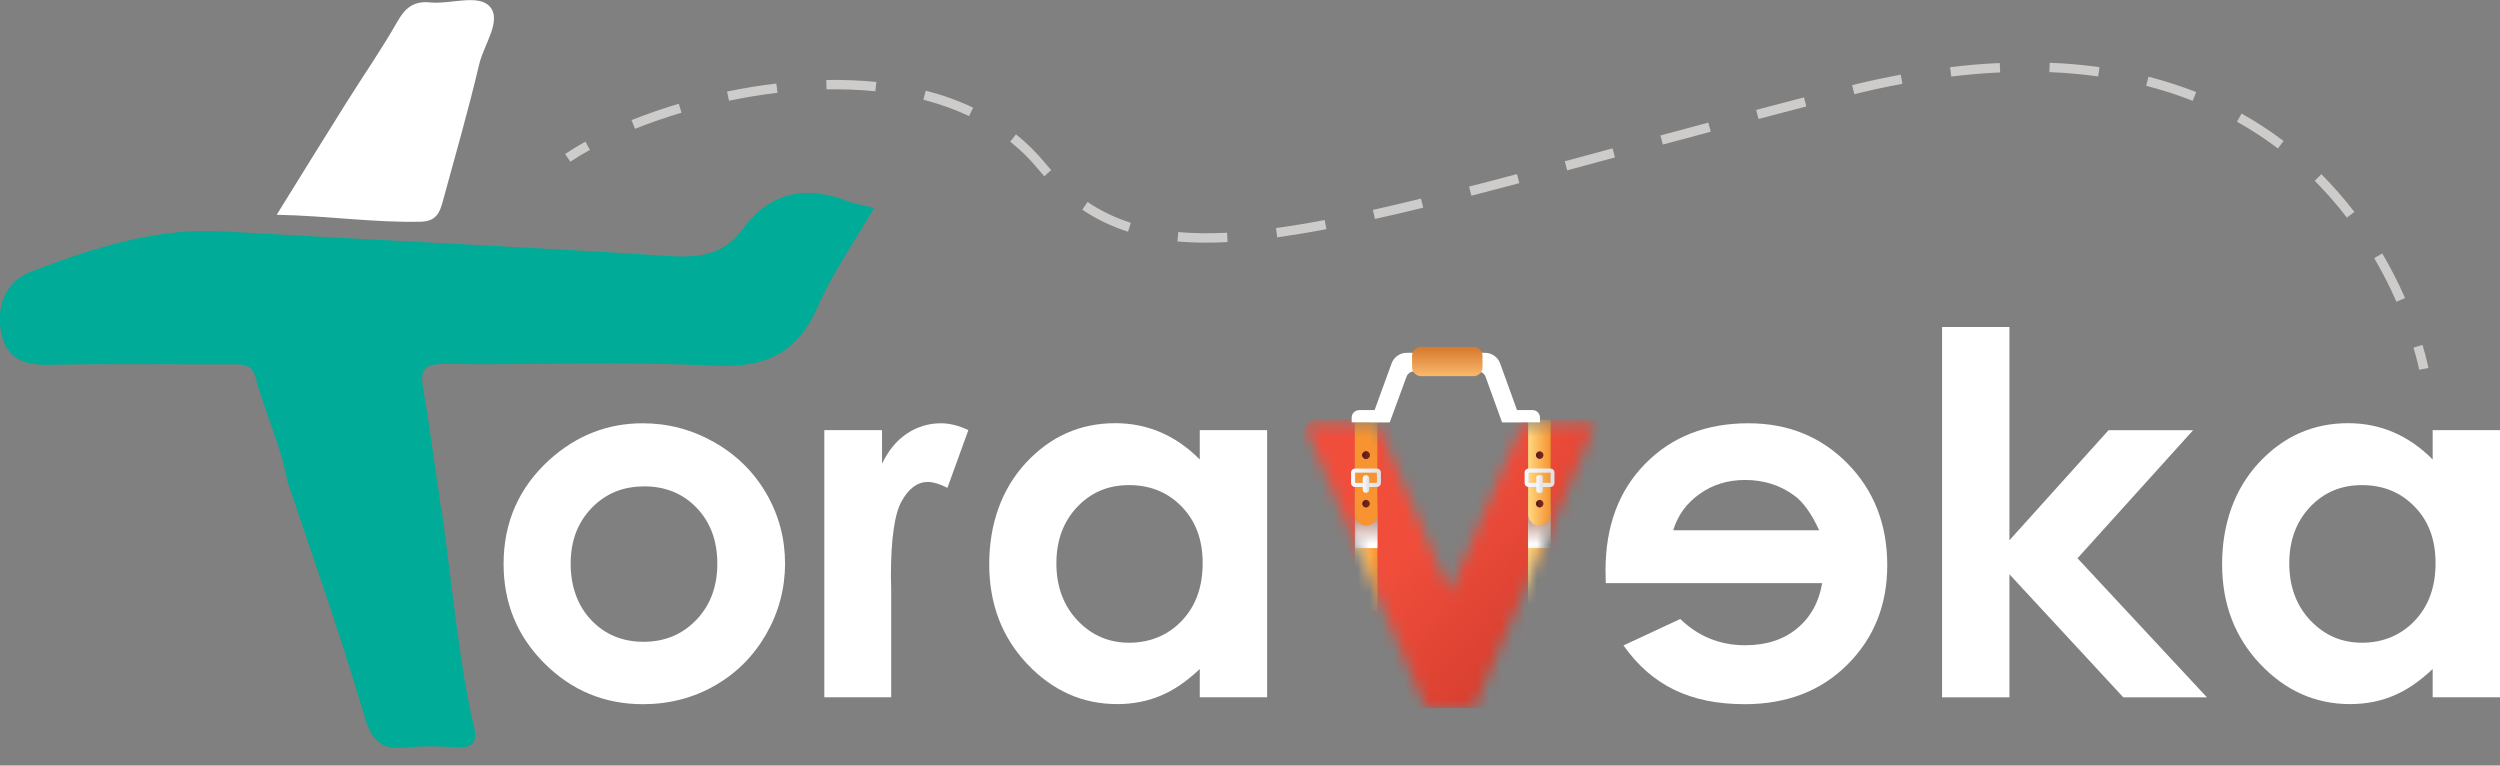 <svg width="209" height="64" viewBox="0 0 209 64" fill="none" xmlns="http://www.w3.org/2000/svg">
<rect x="0" y="0" width="209" height="64" fill="#808080" stroke="none"/>
<g clip-path="url(#clip0_1_54)">
<path d="M36.885 42.385C37.784 48.587 38.261 54.85 39.668 60.981C39.864 61.826 39.59 62.53 38.417 62.475C36.971 62.405 35.508 62.327 34.077 62.483C32.052 62.71 31.137 62.147 30.496 59.965C28.549 53.318 26.211 46.78 24.021 40.203C23.466 37.216 22.145 34.456 21.355 31.539C21.05 30.389 20.206 30.459 19.314 30.459C14.247 30.475 9.188 30.397 4.121 30.498C2.041 30.538 0.555 30.029 0.102 27.824C-0.375 25.517 0.532 23.476 2.682 22.671C7.827 20.731 13.027 19.019 18.681 19.347C31.176 20.067 43.672 20.622 56.16 21.412C58.615 21.568 60.593 21.193 62.04 19.214C64.378 16.016 67.35 15.46 70.892 16.829C71.494 17.064 72.143 17.142 73.081 17.376C71.463 20.168 69.633 22.749 68.389 25.595C66.661 29.552 63.995 30.772 59.741 30.569C52.234 30.209 44.696 30.53 37.174 30.428C35.399 30.405 35.11 30.968 35.383 32.532C35.946 35.808 36.376 39.101 36.853 42.385H36.885Z" fill="#00AC97"/>
<path d="M23.138 17.947C25.187 14.639 27.063 11.597 28.963 8.571C30.379 6.311 31.911 4.113 33.225 1.799C33.882 0.641 34.601 0.07 35.946 0.203C37.659 0.375 39.997 -0.532 40.951 0.555C41.975 1.72 40.443 3.738 40.059 5.38C39.152 9.236 38.05 13.044 37.01 16.86C36.76 17.775 36.47 18.502 35.18 18.534C31.286 18.628 27.454 18.041 23.146 17.955L23.138 17.947Z" fill="white"/>
<path d="M53.728 35.386C55.847 35.386 57.833 35.91 59.702 36.966C61.563 38.022 63.017 39.453 64.065 41.259C65.113 43.066 65.629 45.013 65.629 47.108C65.629 49.204 65.105 51.183 64.05 53.02C62.994 54.85 61.563 56.289 59.749 57.322C57.935 58.354 55.933 58.87 53.751 58.87C50.538 58.87 47.785 57.728 45.51 55.453C43.234 53.177 42.1 50.409 42.1 47.148C42.1 43.66 43.383 40.751 45.955 38.42C48.207 36.395 50.803 35.386 53.728 35.386ZM53.822 40.665C52.07 40.665 50.616 41.267 49.451 42.479C48.285 43.691 47.707 45.239 47.707 47.124C47.707 49.009 48.285 50.643 49.435 51.847C50.584 53.052 52.039 53.654 53.806 53.654C55.573 53.654 57.036 53.044 58.209 51.824C59.381 50.604 59.968 49.04 59.968 47.124C59.968 45.208 59.389 43.652 58.24 42.456C57.09 41.259 55.62 40.657 53.83 40.657L53.822 40.665Z" fill="white"/>
<path d="M68.913 35.957H73.738V38.772C74.262 37.662 74.958 36.825 75.818 36.246C76.686 35.675 77.632 35.386 78.664 35.386C79.391 35.386 80.158 35.582 80.955 35.957L79.204 40.782C78.547 40.454 78 40.289 77.577 40.289C76.709 40.289 75.982 40.821 75.38 41.892C74.786 42.956 74.481 45.052 74.481 48.172L74.504 49.259V58.291H68.913V35.957Z" fill="white"/>
<path d="M100.301 35.957H105.931V58.291H100.301V55.93C99.198 56.97 98.104 57.72 96.993 58.174C95.891 58.635 94.686 58.862 93.396 58.862C90.495 58.862 87.993 57.744 85.874 55.507C83.763 53.271 82.699 50.487 82.699 47.163C82.699 43.84 83.724 40.892 85.772 38.686C87.821 36.481 90.308 35.378 93.232 35.378C94.577 35.378 95.844 35.629 97.025 36.137C98.205 36.645 99.3 37.404 100.301 38.413V35.949V35.957ZM94.382 40.555C92.638 40.555 91.199 41.165 90.042 42.393C88.892 43.621 88.314 45.185 88.314 47.101C88.314 49.017 88.9 50.62 90.073 51.863C91.246 53.106 92.685 53.732 94.397 53.732C96.11 53.732 97.635 53.122 98.8 51.894C99.965 50.667 100.543 49.063 100.543 47.085C100.543 45.106 99.957 43.566 98.8 42.362C97.635 41.157 96.164 40.555 94.382 40.555Z" fill="white"/>
<path d="M134.222 47.679C134.222 43.988 135.332 41.009 137.545 38.764C139.758 36.512 142.636 35.386 146.162 35.386C149.493 35.386 152.254 36.512 154.467 38.764C156.672 41.017 157.774 43.847 157.774 47.249C157.774 50.573 156.664 53.341 154.451 55.554C152.238 57.767 149.368 58.87 145.85 58.87C143.582 58.87 141.619 58.471 139.969 57.666C138.319 56.868 136.904 55.632 135.723 53.959L140.47 51.746C141.979 53.208 143.793 53.943 145.897 53.943C147.656 53.943 149.103 53.474 150.236 52.536C151.37 51.597 152.066 50.338 152.332 48.751H134.245L134.222 47.687V47.679ZM152.082 44.332C151.448 42.948 150.76 41.986 150.017 41.439C148.837 40.563 147.453 40.125 145.889 40.125C144.442 40.125 143.175 40.516 142.081 41.298C140.986 42.08 140.251 43.089 139.883 44.332H152.09H152.082Z" fill="white"/>
<path d="M162.357 27.339H167.987V45.169L176.275 35.965H183.344L173.679 46.671L184.501 58.299H177.511L167.987 48.008V58.299H162.357V27.339Z" fill="white"/>
<path d="M203.37 35.957H209V58.291H203.37V55.93C202.267 56.97 201.173 57.72 200.062 58.174C198.96 58.635 197.756 58.862 196.465 58.862C193.564 58.862 191.062 57.744 188.943 55.507C186.832 53.271 185.768 50.487 185.768 47.163C185.768 43.84 186.793 40.892 188.841 38.686C190.89 36.481 193.377 35.378 196.301 35.378C197.646 35.378 198.913 35.629 200.094 36.137C201.274 36.645 202.369 37.404 203.37 38.413V35.949V35.957ZM197.451 40.555C195.707 40.555 194.268 41.165 193.111 42.393C191.961 43.621 191.383 45.185 191.383 47.101C191.383 49.017 191.969 50.62 193.142 51.863C194.315 53.106 195.754 53.732 197.466 53.732C199.179 53.732 200.704 53.122 201.869 51.894C203.034 50.667 203.612 49.063 203.612 47.085C203.612 45.106 203.034 43.566 201.869 42.362C200.704 41.157 199.233 40.555 197.451 40.555Z" fill="white"/>
<path d="M202.244 30.913C202.244 30.913 202.111 30.209 201.767 29.06L202.518 28.833C202.877 30.021 203.01 30.733 203.018 30.764L202.252 30.905L202.244 30.913Z" fill="#CDCCCB"/>
<path d="M200.344 25.228C199.796 23.977 199.171 22.749 198.483 21.584L199.155 21.185C199.859 22.381 200.5 23.633 201.063 24.915L200.344 25.228ZM196.199 18.19C195.363 17.103 194.456 16.063 193.51 15.116L194.065 14.561C195.042 15.539 195.965 16.602 196.825 17.713L196.207 18.19H196.199Z" fill="#CDCCCB"/>
<path d="M100.864 20.285C100.019 20.285 99.198 20.254 98.432 20.184L98.502 19.402C99.754 19.511 101.122 19.535 102.584 19.456L102.623 20.238C102.021 20.27 101.435 20.285 100.864 20.285ZM106.775 19.84L106.674 19.066C107.933 18.893 109.262 18.674 110.74 18.393L110.889 19.159C109.403 19.441 108.058 19.66 106.783 19.84H106.775ZM94.296 19.37C92.912 18.925 91.66 18.323 90.48 17.533L90.918 16.884C92.036 17.634 93.216 18.205 94.538 18.628L94.303 19.37H94.296ZM114.947 18.315L114.775 17.548C116.057 17.259 117.402 16.946 118.794 16.602L118.982 17.361C117.582 17.705 116.237 18.018 114.939 18.307L114.947 18.315ZM123.009 16.36L122.813 15.601C124.104 15.273 125.433 14.921 126.817 14.553L127.02 15.312C125.636 15.679 124.299 16.031 123.009 16.36ZM87.305 14.741C87.125 14.538 86.945 14.334 86.773 14.123C86.085 13.286 85.303 12.52 84.451 11.84L84.936 11.23C85.827 11.941 86.648 12.755 87.367 13.623C87.54 13.826 87.704 14.021 87.876 14.217L87.297 14.741H87.305ZM131.016 14.241L130.813 13.482L134.808 12.403L135.012 13.161L131.016 14.241ZM190.429 12.411C189.35 11.589 188.2 10.839 187.012 10.174L187.395 9.494C188.615 10.174 189.795 10.948 190.906 11.785L190.436 12.411H190.429ZM139.015 12.082L138.812 11.324C140.11 10.972 141.447 10.62 142.816 10.252L143.019 11.011C141.651 11.378 140.321 11.73 139.023 12.082H139.015ZM53.087 10.768L52.797 10.041C54.056 9.541 55.378 9.079 56.746 8.673L56.973 9.423C55.628 9.822 54.33 10.276 53.094 10.768H53.087ZM147.015 9.947L146.811 9.189C148.117 8.845 149.454 8.493 150.815 8.141L151.01 8.899C149.642 9.251 148.313 9.603 147.007 9.947H147.015ZM81.018 9.705C79.845 9.15 78.555 8.688 77.194 8.336L77.39 7.578C78.797 7.937 80.127 8.414 81.354 9.001L81.018 9.705ZM183.313 8.43C182.07 7.937 180.756 7.515 179.419 7.171L179.614 6.413C180.983 6.764 182.32 7.195 183.602 7.695L183.313 8.422V8.43ZM60.945 8.422L60.781 7.656C62.157 7.367 63.541 7.14 64.902 6.983L64.996 7.758C63.659 7.914 62.298 8.141 60.945 8.422ZM155.022 7.875L154.834 7.116C156.21 6.78 157.579 6.491 158.9 6.24L159.041 7.007C157.727 7.249 156.375 7.539 155.014 7.875H155.022ZM73.183 7.632C71.877 7.5 70.493 7.445 69.093 7.468L69.078 6.686C70.501 6.663 71.924 6.718 73.261 6.85L73.183 7.632ZM175.407 6.389C174.094 6.209 172.717 6.084 171.326 6.029L171.357 5.247C172.772 5.302 174.18 5.427 175.517 5.615L175.407 6.389ZM163.123 6.389L163.029 5.615C164.437 5.443 165.836 5.326 167.181 5.271L167.213 6.053C165.883 6.115 164.507 6.233 163.115 6.397L163.123 6.389Z" fill="#CDCCCB"/>
<path d="M47.683 13.521L47.245 12.872C47.754 12.528 48.325 12.184 48.942 11.84L49.318 12.528C48.716 12.856 48.168 13.193 47.676 13.521H47.683Z" fill="#CDCCCB"/>
<mask id="mask0_1_54" style="mask-type:alpha" maskUnits="userSpaceOnUse" x="109" y="35" width="25" height="25">
<path d="M109 35.376H115.148L121.224 49.505L127.294 35.376H133.413L123.176 59.318H119.261L109 35.376Z" fill="#D9D9D9"/>
</mask>
<g mask="url(#mask0_1_54)">
<path d="M133.994 36.702V57.578C133.994 58.472 133.51 59.198 132.914 59.198H109.99C109.394 59.198 108.91 58.472 108.91 57.578V36.702C108.91 35.808 109.394 35.082 109.99 35.082H132.92C133.516 35.082 134 35.808 134 36.702H133.994Z" fill="url(#paint0_linear_1_54)"/>
<path d="M114.582 50.925C114.787 50.925 115.091 51.105 115.141 51.136H113.273L113.831 50.51V51.012C114.067 50.963 114.34 50.925 114.582 50.919V50.925Z" fill="url(#paint1_linear_1_54)"/>
<path d="M115.153 35.082H113.273V51.13H115.153V35.082Z" fill="url(#paint2_linear_1_54)"/>
<path d="M129.631 35.082H127.751V51.13H129.631V35.082Z" fill="url(#paint3_linear_1_54)"/>
<g style="mix-blend-mode:multiply">
<path d="M115.153 35.082H113.273V45.818H115.153V35.082Z" fill="url(#paint4_linear_1_54)"/>
<path d="M129.631 35.082H127.751V45.818H129.631V35.082Z" fill="url(#paint5_linear_1_54)"/>
</g>
<path d="M115.153 35.082V43.007C115.153 43.528 114.731 43.95 114.21 43.95C113.688 43.95 113.266 43.528 113.266 43.007V35.082H115.147H115.153Z" fill="url(#paint6_linear_1_54)"/>
<path d="M129.637 35.082V43.007C129.637 43.528 129.215 43.95 128.694 43.95C128.173 43.95 127.751 43.528 127.751 43.007V35.082H129.631H129.637Z" fill="url(#paint7_linear_1_54)"/>
<path d="M114.52 42.107C114.52 42.281 114.377 42.424 114.204 42.424C114.03 42.424 113.887 42.281 113.887 42.107C113.887 41.933 114.03 41.791 114.204 41.791C114.377 41.791 114.52 41.933 114.52 42.107Z" fill="url(#paint8_linear_1_54)"/>
<path d="M114.52 38.048C114.52 38.222 114.377 38.365 114.204 38.365C114.03 38.365 113.887 38.222 113.887 38.048C113.887 37.875 114.03 37.732 114.204 37.732C114.377 37.732 114.52 37.875 114.52 38.048Z" fill="url(#paint9_linear_1_54)"/>
<path d="M115.11 39.172H113.285C113.099 39.172 112.95 39.321 112.95 39.507V40.376C112.95 40.562 113.099 40.711 113.285 40.711H115.11C115.296 40.711 115.445 40.562 115.445 40.376V39.507C115.445 39.321 115.296 39.172 115.11 39.172ZM115.11 40.37H113.291V39.513H115.11V40.37Z" fill="url(#paint10_linear_1_54)"/>
<path d="M114.197 39.718C114.048 39.718 113.924 39.842 113.924 39.991V40.934C113.924 41.083 114.048 41.207 114.197 41.207C114.346 41.207 114.47 41.083 114.47 40.934V39.991C114.47 39.842 114.346 39.718 114.197 39.718Z" fill="url(#paint11_linear_1_54)"/>
<path d="M114.52 38.048C114.52 38.222 114.377 38.365 114.204 38.365C114.03 38.365 113.887 38.222 113.887 38.048C113.887 37.875 114.03 37.732 114.204 37.732C114.377 37.732 114.52 37.875 114.52 38.048Z" fill="url(#paint12_linear_1_54)"/>
<path d="M129.035 42.107C129.035 42.281 128.893 42.424 128.719 42.424C128.545 42.424 128.402 42.281 128.402 42.107C128.402 41.933 128.545 41.791 128.719 41.791C128.893 41.791 129.035 41.933 129.035 42.107Z" fill="url(#paint13_linear_1_54)"/>
<path d="M129.619 39.172H127.794C127.608 39.172 127.459 39.321 127.459 39.507V40.376C127.459 40.562 127.608 40.711 127.794 40.711H129.619C129.805 40.711 129.954 40.562 129.954 40.376V39.507C129.954 39.321 129.805 39.172 129.619 39.172ZM129.619 40.37H127.8V39.513H129.619V40.37Z" fill="url(#paint14_linear_1_54)"/>
<path d="M128.787 39.718H128.632C128.526 39.718 128.44 39.804 128.44 39.91V41.015C128.44 41.121 128.526 41.207 128.632 41.207H128.787C128.893 41.207 128.98 41.121 128.98 41.015V39.91C128.98 39.804 128.893 39.718 128.787 39.718Z" fill="url(#paint15_linear_1_54)"/>
<path d="M129.035 38.048C129.035 38.222 128.893 38.365 128.719 38.365C128.545 38.365 128.402 38.222 128.402 38.048C128.402 37.875 128.545 37.732 128.719 37.732C128.893 37.732 129.035 37.875 129.035 38.048Z" fill="url(#paint16_linear_1_54)"/>
</g>
<path d="M127.184 35.293H125.565L124.193 31.496C124.094 31.227 123.847 31.051 123.557 31.051H118.218C117.936 31.051 117.681 31.227 117.582 31.496L116.189 35.293H114.549L116.338 30.379C116.528 29.849 117.038 29.495 117.603 29.495H124.144C124.71 29.495 125.219 29.849 125.41 30.379L127.191 35.3L127.184 35.293Z" fill="white"/>
<path d="M113.622 34.282H116.161V35.307H113V34.911C113 34.565 113.283 34.289 113.622 34.289V34.282Z" fill="white"/>
<path d="M128.74 35.307H125.579V34.282H128.118C128.464 34.282 128.74 34.565 128.74 34.904V35.3V35.307Z" fill="white"/>
<path d="M123.189 29H118.798C118.384 29 118.049 29.336 118.049 29.75V30.697C118.049 31.111 118.384 31.447 118.798 31.447H123.189C123.603 31.447 123.939 31.111 123.939 30.697V29.75C123.939 29.336 123.603 29 123.189 29Z" fill="url(#paint17_linear_1_54)"/>
</g>
<defs>
<linearGradient id="paint0_linear_1_54" x1="134.41" y1="58.999" x2="118.92" y2="44.819" gradientUnits="userSpaceOnUse">
<stop stop-color="#C83628"/>
<stop offset="1" stop-color="#F04D3B"/>
</linearGradient>
<linearGradient id="paint1_linear_1_54" x1="113.266" y1="50.82" x2="115.141" y2="50.82" gradientUnits="userSpaceOnUse">
<stop stop-color="#581914"/>
<stop offset="0.93" stop-color="#7E2623"/>
<stop offset="1" stop-color="#812825"/>
</linearGradient>
<linearGradient id="paint2_linear_1_54" x1="113.273" y1="43.112" x2="115.153" y2="43.112" gradientUnits="userSpaceOnUse">
<stop stop-color="#FFD880"/>
<stop offset="1" stop-color="#F79330"/>
</linearGradient>
<linearGradient id="paint3_linear_1_54" x1="127.751" y1="29.677" x2="129.637" y2="29.677" gradientUnits="userSpaceOnUse">
<stop stop-color="#FFD880"/>
<stop offset="1" stop-color="#F79330"/>
</linearGradient>
<linearGradient id="paint4_linear_1_54" x1="114.216" y1="45.495" x2="114.216" y2="41.673" gradientUnits="userSpaceOnUse">
<stop stop-color="white"/>
<stop offset="1" stop-color="#894233"/>
</linearGradient>
<linearGradient id="paint5_linear_1_54" x1="128.694" y1="45.495" x2="128.694" y2="41.673" gradientUnits="userSpaceOnUse">
<stop stop-color="white"/>
<stop offset="1" stop-color="#894233"/>
</linearGradient>
<linearGradient id="paint6_linear_1_54" x1="108.14" y1="39.519" x2="108.761" y2="39.519" gradientUnits="userSpaceOnUse">
<stop stop-color="#FFD880"/>
<stop offset="1" stop-color="#F79330"/>
</linearGradient>
<linearGradient id="paint7_linear_1_54" x1="127.751" y1="39.519" x2="129.637" y2="39.519" gradientUnits="userSpaceOnUse">
<stop stop-color="#FFD880"/>
<stop offset="1" stop-color="#F79330"/>
</linearGradient>
<linearGradient id="paint8_linear_1_54" x1="113.887" y1="42.107" x2="114.52" y2="42.107" gradientUnits="userSpaceOnUse">
<stop stop-color="#581914"/>
<stop offset="0.93" stop-color="#7E2623"/>
<stop offset="1" stop-color="#812825"/>
</linearGradient>
<linearGradient id="paint9_linear_1_54" x1="113.887" y1="38.048" x2="114.52" y2="38.048" gradientUnits="userSpaceOnUse">
<stop stop-color="#581914"/>
<stop offset="0.93" stop-color="#7E2623"/>
<stop offset="1" stop-color="#812825"/>
</linearGradient>
<linearGradient id="paint10_linear_1_54" x1="112.944" y1="39.941" x2="115.445" y2="39.941" gradientUnits="userSpaceOnUse">
<stop stop-color="#F8FBFE"/>
<stop offset="1" stop-color="#DEDFE1"/>
</linearGradient>
<linearGradient id="paint11_linear_1_54" x1="113.924" y1="40.463" x2="114.47" y2="40.463" gradientUnits="userSpaceOnUse">
<stop stop-color="#F8FBFE"/>
<stop offset="1" stop-color="#DEDFE1"/>
</linearGradient>
<linearGradient id="paint12_linear_1_54" x1="113.887" y1="38.048" x2="114.52" y2="38.048" gradientUnits="userSpaceOnUse">
<stop stop-color="#581914"/>
<stop offset="0.93" stop-color="#7E2623"/>
<stop offset="1" stop-color="#812825"/>
</linearGradient>
<linearGradient id="paint13_linear_1_54" x1="128.396" y1="42.107" x2="129.035" y2="42.107" gradientUnits="userSpaceOnUse">
<stop stop-color="#581914"/>
<stop offset="0.93" stop-color="#7E2623"/>
<stop offset="1" stop-color="#812825"/>
</linearGradient>
<linearGradient id="paint14_linear_1_54" x1="127.459" y1="29.677" x2="129.96" y2="29.677" gradientUnits="userSpaceOnUse">
<stop stop-color="#F8FBFE"/>
<stop offset="1" stop-color="#DEDFE1"/>
</linearGradient>
<linearGradient id="paint15_linear_1_54" x1="128.44" y1="40.463" x2="128.98" y2="40.463" gradientUnits="userSpaceOnUse">
<stop stop-color="#F8FBFE"/>
<stop offset="1" stop-color="#DEDFE1"/>
</linearGradient>
<linearGradient id="paint16_linear_1_54" x1="128.396" y1="38.048" x2="129.035" y2="38.048" gradientUnits="userSpaceOnUse">
<stop stop-color="#581914"/>
<stop offset="0.93" stop-color="#7E2623"/>
<stop offset="1" stop-color="#812825"/>
</linearGradient>
<linearGradient id="paint17_linear_1_54" x1="120.99" y1="29.163" x2="120.99" y2="31.567" gradientUnits="userSpaceOnUse">
<stop stop-color="#D87C30"/>
<stop offset="1" stop-color="#FCBC6F"/>
</linearGradient>
<clipPath id="clip0_1_54">
<rect width="209" height="64" fill="white"/>
</clipPath>
</defs>
</svg>
